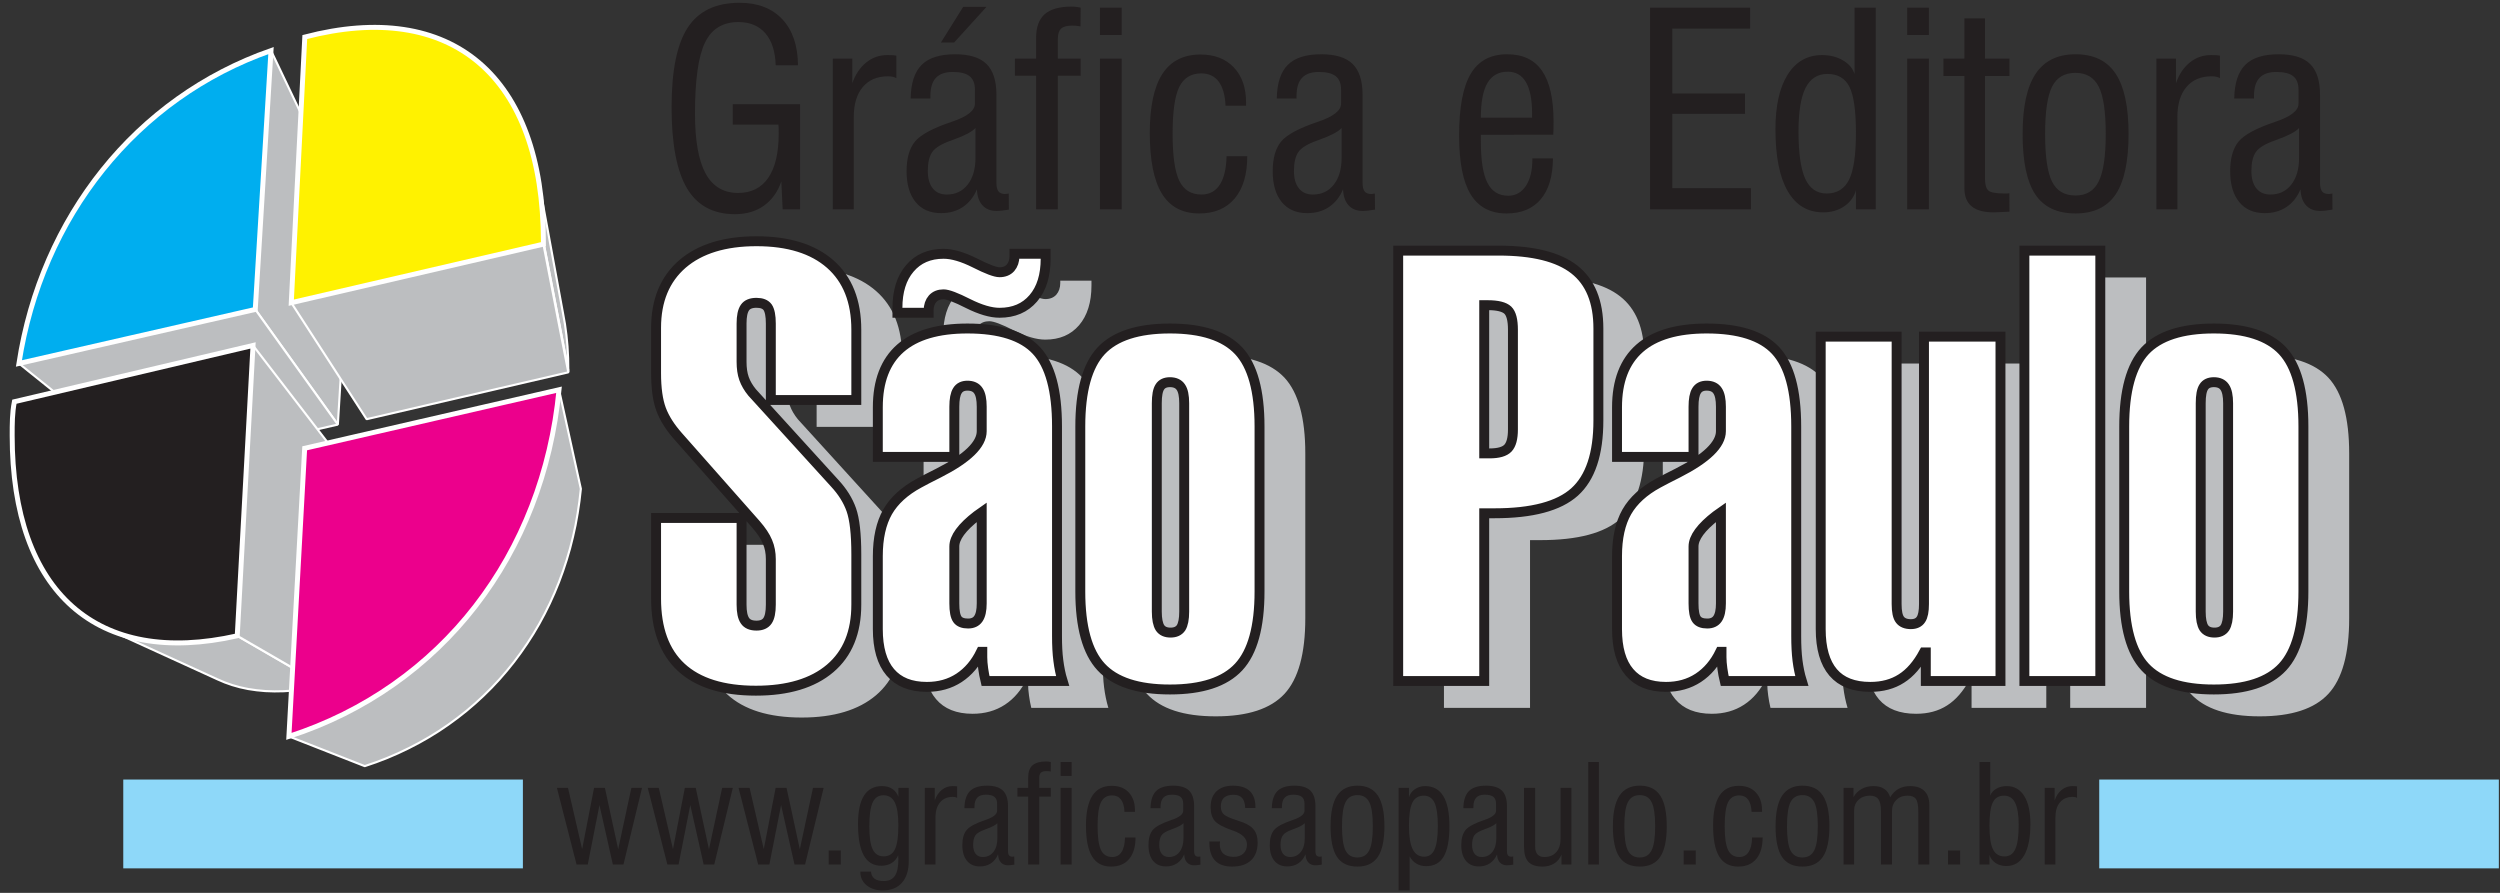 <?xml version="1.0" encoding="UTF-8"?>
<svg xmlns="http://www.w3.org/2000/svg" xmlns:xlink="http://www.w3.org/1999/xlink" width="252pt" height="90pt" viewBox="0 0 252 90" version="1.1">
<rect x="0" y="0" width="252" height="90" fill="#333333" stroke="none"/>
<g id="surface1">
<path style=" stroke:none;fill-rule:evenodd;fill:rgb(13.699%,12.199%,12.5%);fill-opacity:1;" d="M 78.891 21.102 L 78.758 18.285 C 78.391 19.355 77.801 20.168 76.996 20.738 C 76.191 21.305 75.223 21.59 74.086 21.59 C 71.891 21.59 70.281 20.719 69.246 18.977 C 68.215 17.23 67.695 14.512 67.695 10.805 C 67.695 7.113 68.238 4.441 69.328 2.777 C 70.414 1.113 72.152 0.281 74.547 0.281 C 76.391 0.281 77.82 0.836 78.859 1.941 C 79.891 3.043 80.418 4.59 80.438 6.578 L 78.191 6.578 C 78.148 5.191 77.801 4.117 77.152 3.359 C 76.496 2.602 75.59 2.223 74.43 2.223 C 72.852 2.223 71.727 2.914 71.062 4.297 C 70.391 5.676 70.055 8.059 70.055 11.449 C 70.055 14.172 70.414 16.184 71.125 17.488 C 71.836 18.797 72.934 19.449 74.402 19.449 C 75.73 19.449 76.746 18.941 77.445 17.918 C 78.141 16.898 78.492 15.414 78.492 13.469 C 78.492 13.23 78.492 13.051 78.488 12.922 C 78.484 12.793 78.477 12.672 78.465 12.559 L 73.859 12.559 L 73.859 10.5 L 80.648 10.5 L 80.648 21.102 Z M 83.945 21.102 L 83.945 5.906 L 85.914 5.906 L 85.914 8.391 C 86.223 7.504 86.688 6.805 87.309 6.305 C 87.926 5.801 88.637 5.551 89.441 5.551 C 89.68 5.551 89.859 5.555 89.984 5.562 C 90.117 5.574 90.238 5.586 90.352 5.605 L 90.352 7.875 C 90.238 7.812 90.113 7.77 89.977 7.734 C 89.836 7.707 89.688 7.691 89.516 7.691 C 88.426 7.691 87.578 8.051 86.969 8.773 C 86.363 9.492 86.059 10.504 86.059 11.797 L 86.059 21.102 Z M 98.328 12.906 C 97.992 13.273 97.254 13.668 96.109 14.078 C 96.012 14.113 95.945 14.141 95.898 14.156 C 94.91 14.5 94.273 14.891 93.973 15.32 C 93.672 15.754 93.523 16.391 93.523 17.234 C 93.523 17.992 93.691 18.574 94.023 18.988 C 94.355 19.406 94.832 19.609 95.438 19.609 C 96.316 19.609 97.02 19.277 97.543 18.605 C 98.066 17.938 98.328 17.043 98.328 15.914 Z M 101.695 21.129 C 101.418 21.176 101.184 21.207 100.988 21.23 C 100.789 21.254 100.609 21.262 100.441 21.262 C 99.844 21.262 99.367 21.07 99.027 20.691 C 98.684 20.316 98.5 19.777 98.473 19.086 C 98.148 19.859 97.676 20.449 97.062 20.863 C 96.445 21.277 95.715 21.484 94.867 21.484 C 93.766 21.484 92.91 21.117 92.301 20.379 C 91.691 19.637 91.383 18.598 91.383 17.258 C 91.383 15.949 91.668 14.953 92.234 14.262 C 92.801 13.578 94.027 12.918 95.91 12.285 L 95.953 12.27 C 97.5 11.754 98.273 11.145 98.273 10.445 L 98.273 9.047 C 98.273 8.422 98.098 7.973 97.742 7.684 C 97.383 7.398 96.812 7.254 96.031 7.254 C 95.273 7.254 94.711 7.453 94.34 7.848 C 93.969 8.242 93.785 8.848 93.785 9.664 L 93.785 9.93 L 91.793 9.93 C 91.82 8.379 92.191 7.25 92.902 6.539 C 93.613 5.824 94.742 5.469 96.281 5.469 C 97.723 5.469 98.777 5.797 99.445 6.453 C 100.109 7.109 100.441 8.148 100.441 9.562 L 100.441 18.449 C 100.441 18.844 100.512 19.129 100.652 19.301 C 100.793 19.473 101.023 19.559 101.34 19.559 C 101.402 19.559 101.496 19.543 101.629 19.516 C 101.645 19.516 101.664 19.512 101.68 19.504 Z M 94.844 4.285 L 97.09 0.691 L 99.441 0.691 L 96.176 4.285 Z M 104.438 21.102 L 104.438 7.637 L 102.305 7.637 L 102.305 5.906 L 104.438 5.906 L 104.438 3.848 C 104.438 2.746 104.727 1.941 105.305 1.43 C 105.883 0.922 106.785 0.664 108.031 0.664 C 108.152 0.664 108.277 0.668 108.414 0.684 C 108.547 0.695 108.715 0.727 108.93 0.77 L 108.914 2.66 C 108.766 2.633 108.621 2.613 108.484 2.598 C 108.352 2.586 108.207 2.582 108.059 2.582 C 107.535 2.582 107.172 2.684 106.953 2.891 C 106.738 3.098 106.629 3.445 106.629 3.941 L 106.629 5.906 L 108.93 5.906 L 108.93 7.637 L 106.629 7.637 L 106.629 21.102 Z M 110.875 3.531 L 110.875 0.77 L 113.066 0.77 L 113.066 3.531 Z M 110.875 21.102 L 110.875 5.906 L 113.066 5.906 L 113.066 21.102 Z M 123.637 15.746 L 125.723 15.746 C 125.723 17.582 125.301 19.004 124.457 20.008 C 123.609 21.012 122.422 21.516 120.879 21.516 C 119.191 21.516 117.938 20.852 117.121 19.523 C 116.305 18.191 115.898 16.145 115.898 13.391 C 115.898 10.742 116.324 8.766 117.164 7.457 C 118.012 6.148 119.293 5.496 121.012 5.496 C 122.43 5.496 123.547 5.93 124.371 6.797 C 125.195 7.664 125.605 8.844 125.605 10.344 L 125.605 10.66 L 123.535 10.66 C 123.488 9.598 123.258 8.785 122.848 8.23 C 122.434 7.676 121.848 7.398 121.09 7.398 C 120.051 7.398 119.312 7.859 118.863 8.777 C 118.418 9.695 118.199 11.262 118.199 13.473 C 118.199 15.707 118.422 17.289 118.871 18.219 C 119.32 19.148 120.066 19.609 121.113 19.609 C 121.906 19.609 122.52 19.281 122.953 18.621 C 123.383 17.961 123.609 17.004 123.637 15.746 Z M 135.234 12.906 C 134.898 13.273 134.16 13.668 133.016 14.078 C 132.918 14.113 132.852 14.141 132.805 14.156 C 131.816 14.5 131.176 14.891 130.879 15.32 C 130.578 15.754 130.43 16.391 130.43 17.234 C 130.43 17.992 130.598 18.574 130.93 18.988 C 131.262 19.406 131.734 19.609 132.344 19.609 C 133.223 19.609 133.926 19.277 134.449 18.605 C 134.973 17.938 135.234 17.043 135.234 15.914 Z M 138.602 21.129 C 138.324 21.176 138.09 21.207 137.895 21.23 C 137.695 21.254 137.516 21.262 137.348 21.262 C 136.746 21.262 136.273 21.07 135.934 20.691 C 135.59 20.316 135.406 19.777 135.379 19.086 C 135.055 19.859 134.578 20.449 133.969 20.863 C 133.352 21.277 132.621 21.484 131.773 21.484 C 130.672 21.484 129.816 21.117 129.207 20.379 C 128.594 19.637 128.289 18.598 128.289 17.258 C 128.289 15.949 128.574 14.953 129.141 14.262 C 129.711 13.578 130.934 12.918 132.816 12.285 L 132.859 12.27 C 134.406 11.754 135.18 11.145 135.18 10.445 L 135.18 9.047 C 135.18 8.422 135.004 7.973 134.648 7.684 C 134.285 7.398 133.719 7.254 132.938 7.254 C 132.18 7.254 131.613 7.453 131.246 7.848 C 130.875 8.242 130.691 8.848 130.691 9.664 L 130.691 9.93 L 128.699 9.93 C 128.727 8.379 129.094 7.25 129.809 6.539 C 130.52 5.824 131.645 5.469 133.188 5.469 C 134.629 5.469 135.684 5.797 136.352 6.453 C 137.016 7.109 137.348 8.148 137.348 9.562 L 137.348 18.449 C 137.348 18.844 137.422 19.129 137.559 19.301 C 137.699 19.473 137.93 19.559 138.246 19.559 C 138.309 19.559 138.402 19.543 138.531 19.516 C 138.551 19.516 138.566 19.512 138.586 19.504 Z M 149.27 11.859 L 154.434 11.859 L 154.434 11.449 C 154.434 10.051 154.23 8.996 153.82 8.289 C 153.41 7.582 152.797 7.227 151.977 7.227 C 151.062 7.227 150.383 7.605 149.934 8.367 C 149.488 9.129 149.27 10.293 149.27 11.859 Z M 154.461 15.965 L 156.539 15.965 C 156.523 17.766 156.113 19.133 155.309 20.086 C 154.504 21.035 153.355 21.516 151.867 21.516 C 150.23 21.516 149.023 20.875 148.246 19.598 C 147.465 18.324 147.078 16.344 147.078 13.672 C 147.078 10.836 147.465 8.758 148.246 7.445 C 149.023 6.129 150.25 5.469 151.922 5.469 C 153.5 5.469 154.672 6.027 155.441 7.145 C 156.215 8.266 156.598 9.969 156.598 12.258 C 156.598 12.617 156.598 12.891 156.59 13.078 C 156.586 13.262 156.578 13.43 156.57 13.578 L 149.27 13.59 L 149.27 14.262 C 149.27 16.164 149.488 17.551 149.93 18.422 C 150.367 19.293 151.07 19.73 152.031 19.73 C 152.777 19.73 153.367 19.398 153.805 18.746 C 154.242 18.09 154.461 17.195 154.461 16.07 Z M 166.324 21.102 L 166.324 0.77 L 176.414 0.77 L 176.414 2.883 L 168.57 2.883 L 168.57 9.418 L 175.898 9.418 L 175.898 11.477 L 168.57 11.477 L 168.57 18.965 L 176.492 18.965 L 176.492 21.102 Z M 187.078 13.391 C 187.078 11.176 186.863 9.629 186.426 8.758 C 185.992 7.891 185.25 7.453 184.203 7.453 C 183.211 7.453 182.473 7.922 182 8.863 C 181.527 9.805 181.289 11.262 181.289 13.234 C 181.289 15.434 181.516 17.031 181.969 18.02 C 182.422 19.008 183.141 19.504 184.125 19.504 C 185.176 19.504 185.926 19.039 186.391 18.105 C 186.852 17.172 187.078 15.602 187.078 13.391 Z M 189.078 21.102 L 187.078 21.102 L 187.078 19.188 C 186.887 19.855 186.488 20.391 185.895 20.797 C 185.297 21.203 184.594 21.406 183.781 21.406 C 182.215 21.406 181.02 20.688 180.199 19.262 C 179.371 17.832 178.965 15.75 178.965 13.023 C 178.965 10.656 179.379 8.816 180.203 7.512 C 181.031 6.203 182.188 5.551 183.664 5.551 C 184.461 5.551 185.168 5.73 185.781 6.09 C 186.391 6.453 186.777 6.914 186.938 7.48 L 186.938 0.77 L 189.078 0.77 Z M 192.246 3.531 L 192.246 0.77 L 194.434 0.77 L 194.434 3.531 Z M 192.246 21.102 L 192.246 5.906 L 194.434 5.906 L 194.434 21.102 Z M 200.086 17.957 C 200.086 18.594 200.199 19.008 200.43 19.207 C 200.66 19.406 201.203 19.504 202.07 19.504 C 202.184 19.504 202.277 19.504 202.355 19.5 C 202.426 19.496 202.488 19.484 202.543 19.477 L 202.555 21.336 C 202.426 21.348 202.25 21.355 202.027 21.363 C 201.492 21.391 201.141 21.406 200.984 21.406 C 199.984 21.406 199.234 21.207 198.746 20.805 C 198.258 20.406 198.012 19.797 198.012 18.988 L 198.012 7.664 L 195.898 7.664 L 195.898 5.906 L 198.012 5.906 L 198.012 1.855 L 200.086 1.855 L 200.086 5.906 L 202.555 5.906 L 202.555 7.664 L 200.086 7.664 Z M 203.879 13.508 C 203.879 10.781 204.312 8.758 205.188 7.445 C 206.066 6.129 207.406 5.469 209.215 5.469 C 211.043 5.469 212.391 6.121 213.254 7.426 C 214.125 8.727 214.559 10.758 214.559 13.508 C 214.559 16.27 214.125 18.289 213.266 19.582 C 212.402 20.867 211.051 21.516 209.215 21.516 C 207.359 21.516 206.012 20.875 205.156 19.594 C 204.305 18.309 203.879 16.285 203.879 13.508 Z M 206.148 13.516 C 206.148 15.785 206.383 17.387 206.848 18.312 C 207.316 19.242 208.098 19.707 209.207 19.707 C 210.305 19.707 211.082 19.234 211.551 18.285 C 212.023 17.34 212.258 15.75 212.258 13.516 C 212.258 11.258 212.023 9.664 211.551 8.738 C 211.082 7.809 210.305 7.344 209.207 7.344 C 208.109 7.344 207.324 7.805 206.855 8.723 C 206.383 9.645 206.148 11.242 206.148 13.516 Z M 217.367 21.102 L 217.367 5.906 L 219.336 5.906 L 219.336 8.391 C 219.641 7.504 220.105 6.805 220.727 6.305 C 221.344 5.801 222.059 5.551 222.859 5.551 C 223.098 5.551 223.277 5.555 223.406 5.562 C 223.535 5.574 223.656 5.586 223.77 5.605 L 223.77 7.875 C 223.656 7.812 223.531 7.77 223.395 7.734 C 223.258 7.707 223.105 7.691 222.938 7.691 C 221.848 7.691 220.996 8.051 220.391 8.773 C 219.781 9.492 219.48 10.504 219.48 11.797 L 219.48 21.102 Z M 231.746 12.906 C 231.414 13.273 230.676 13.668 229.527 14.078 C 229.43 14.113 229.363 14.141 229.316 14.156 C 228.328 14.5 227.691 14.891 227.395 15.32 C 227.09 15.754 226.941 16.391 226.941 17.234 C 226.941 17.992 227.109 18.574 227.441 18.988 C 227.777 19.406 228.25 19.609 228.859 19.609 C 229.738 19.609 230.438 19.277 230.965 18.605 C 231.484 17.938 231.746 17.043 231.746 15.914 Z M 235.113 21.129 C 234.84 21.176 234.605 21.207 234.406 21.23 C 234.207 21.254 234.027 21.262 233.859 21.262 C 233.262 21.262 232.789 21.07 232.445 20.691 C 232.102 20.316 231.918 19.777 231.891 19.086 C 231.566 19.859 231.094 20.449 230.48 20.863 C 229.863 21.277 229.133 21.484 228.285 21.484 C 227.188 21.484 226.328 21.117 225.723 20.379 C 225.109 19.637 224.801 18.598 224.801 17.258 C 224.801 15.949 225.086 14.953 225.652 14.262 C 226.223 13.578 227.445 12.918 229.332 12.285 L 229.371 12.27 C 230.918 11.754 231.691 11.145 231.691 10.445 L 231.691 9.047 C 231.691 8.422 231.516 7.973 231.16 7.684 C 230.801 7.398 230.23 7.254 229.449 7.254 C 228.691 7.254 228.129 7.453 227.758 7.848 C 227.387 8.242 227.203 8.848 227.203 9.664 L 227.203 9.93 L 225.211 9.93 C 225.238 8.379 225.609 7.25 226.32 6.539 C 227.031 5.824 228.16 5.469 229.699 5.469 C 231.145 5.469 232.195 5.797 232.863 6.453 C 233.527 7.109 233.859 8.148 233.859 9.562 L 233.859 18.449 C 233.859 18.844 233.934 19.129 234.07 19.301 C 234.211 19.473 234.441 19.559 234.758 19.559 C 234.82 19.559 234.914 19.543 235.047 19.516 C 235.062 19.516 235.082 19.512 235.102 19.504 L 235.113 21.129 "/>
<path style=" stroke:none;fill-rule:evenodd;fill:rgb(73.7%,74.5%,75.299%);fill-opacity:1;" d="M 70.75 35.762 C 70.75 33 71.633 30.852 73.41 29.316 C 75.188 27.789 77.676 27.027 80.871 27.027 C 84.082 27.027 86.562 27.801 88.309 29.336 C 90.059 30.871 90.93 33.082 90.93 35.941 L 90.93 43.031 L 82.316 43.031 L 82.316 35.32 C 82.316 34.535 82.207 33.996 81.992 33.684 C 81.773 33.383 81.402 33.23 80.871 33.23 C 80.316 33.23 79.926 33.391 79.707 33.715 C 79.473 34.043 79.363 34.578 79.363 35.32 L 79.363 39.176 C 79.363 39.828 79.445 40.391 79.613 40.871 C 79.785 41.344 80.059 41.816 80.43 42.27 L 88.75 51.414 C 89.535 52.258 90.098 53.152 90.43 54.094 C 90.762 55.039 90.93 56.535 90.93 58.594 L 90.93 63.656 C 90.93 66.434 90.059 68.586 88.301 70.082 C 86.543 71.574 84.043 72.328 80.809 72.328 C 77.496 72.328 74.984 71.547 73.289 69.98 C 71.594 68.414 70.75 66.094 70.75 63.043 L 70.75 54.918 L 79.363 54.918 L 79.363 63.656 C 79.363 64.398 79.473 64.938 79.707 65.27 C 79.926 65.602 80.316 65.773 80.871 65.773 C 81.383 65.773 81.754 65.613 81.973 65.289 C 82.207 64.961 82.316 64.418 82.316 63.656 L 82.316 59.066 C 82.316 58.445 82.207 57.852 81.973 57.32 C 81.754 56.777 81.363 56.195 80.809 55.562 L 72.988 46.707 C 72.184 45.801 71.602 44.898 71.262 43.984 C 70.918 43.07 70.75 41.855 70.75 40.32 Z M 103.57 63.535 L 103.57 54.328 C 103.449 54.406 103.301 54.52 103.102 54.68 C 101.574 55.852 100.812 56.898 100.812 57.789 L 100.812 63.535 C 100.812 64.316 100.91 64.848 101.121 65.141 C 101.32 65.422 101.684 65.562 102.195 65.562 C 102.656 65.562 103.008 65.402 103.23 65.078 C 103.461 64.75 103.57 64.238 103.57 63.535 Z M 93.098 43.766 C 93.098 41.133 93.863 39.156 95.379 37.82 C 96.895 36.484 99.152 35.82 102.137 35.82 C 105.391 35.82 107.707 36.566 109.082 38.039 C 110.469 39.527 111.16 42.078 111.16 45.703 L 111.16 66.828 C 111.16 67.75 111.203 68.562 111.293 69.285 C 111.383 70 111.523 70.691 111.723 71.355 L 103.953 71.355 C 103.852 70.945 103.781 70.531 103.723 70.109 C 103.66 69.688 103.633 69.297 103.633 68.945 L 103.633 68.414 L 103.512 68.414 C 102.961 69.547 102.227 70.422 101.293 71.035 C 100.359 71.645 99.273 71.949 98.039 71.949 C 96.414 71.949 95.188 71.457 94.355 70.473 C 93.52 69.496 93.098 68.043 93.098 66.125 L 93.098 58.766 C 93.098 56.945 93.43 55.461 94.082 54.305 C 94.746 53.16 95.801 52.199 97.246 51.414 C 97.719 51.152 98.391 50.812 99.242 50.379 C 102.125 48.914 103.57 47.508 103.57 46.172 L 103.57 43.703 C 103.57 42.961 103.461 42.418 103.23 42.086 C 103.008 41.758 102.637 41.586 102.137 41.586 C 101.664 41.586 101.32 41.758 101.121 42.086 C 100.91 42.418 100.812 42.961 100.812 43.703 L 100.812 48.766 L 93.098 48.766 Z M 110.02 28.293 L 110.02 28.762 C 110.02 30.469 109.605 31.805 108.773 32.781 C 107.938 33.754 106.805 34.234 105.367 34.234 C 104.484 34.234 103.43 33.926 102.207 33.312 C 100.98 32.688 100.156 32.379 99.727 32.379 C 99.254 32.379 98.883 32.527 98.621 32.82 C 98.359 33.121 98.219 33.512 98.219 34.004 L 98.219 34.234 L 95.078 34.234 L 95.078 33.762 C 95.078 32.078 95.488 30.742 96.324 29.77 C 97.156 28.781 98.289 28.293 99.727 28.293 C 100.609 28.293 101.664 28.602 102.891 29.215 C 104.113 29.836 104.938 30.148 105.367 30.148 C 105.84 30.148 106.211 29.996 106.473 29.707 C 106.734 29.406 106.875 29.016 106.875 28.523 L 106.875 28.293 Z M 121.223 43.352 L 121.223 64.355 C 121.223 65.121 121.332 65.66 121.543 65.992 C 121.766 66.316 122.117 66.477 122.609 66.477 C 123.09 66.477 123.441 66.316 123.664 65.992 C 123.871 65.66 123.984 65.121 123.984 64.355 L 123.984 43.352 C 123.984 42.609 123.871 42.066 123.641 41.734 C 123.422 41.406 123.051 41.234 122.547 41.234 C 122.074 41.234 121.734 41.395 121.535 41.707 C 121.324 42.016 121.223 42.57 121.223 43.352 Z M 113.512 45.703 C 113.512 42.117 114.215 39.578 115.609 38.07 C 117.016 36.574 119.324 35.82 122.547 35.82 C 125.762 35.82 128.07 36.574 129.477 38.07 C 130.871 39.578 131.574 42.117 131.574 45.703 L 131.574 62.328 C 131.574 65.895 130.871 68.434 129.477 69.941 C 128.07 71.457 125.762 72.207 122.547 72.207 C 119.324 72.207 117.016 71.457 115.609 69.941 C 114.215 68.434 113.512 65.895 113.512 62.328 Z M 157.117 46.004 L 157.117 35.941 C 157.117 34.957 156.945 34.305 156.605 33.973 C 156.254 33.645 155.582 33.473 154.578 33.473 L 154.227 33.473 L 154.227 48.414 L 154.758 48.414 C 155.66 48.414 156.285 48.23 156.617 47.879 C 156.945 47.527 157.117 46.906 157.117 46.004 Z M 145.551 71.355 L 145.551 27.969 L 155.672 27.969 C 159.145 27.969 161.688 28.602 163.301 29.867 C 164.918 31.133 165.73 33.121 165.73 35.82 L 165.73 45.09 C 165.73 48.465 164.93 50.863 163.332 52.297 C 161.734 53.734 159.047 54.445 155.262 54.445 L 154.227 54.445 L 154.227 71.355 Z M 178.082 63.535 L 178.082 54.328 C 177.961 54.406 177.812 54.52 177.609 54.68 C 176.086 55.852 175.32 56.898 175.32 57.789 L 175.32 63.535 C 175.32 64.316 175.422 64.848 175.633 65.141 C 175.832 65.422 176.195 65.562 176.707 65.562 C 177.168 65.562 177.52 65.402 177.742 65.078 C 177.973 64.75 178.082 64.238 178.082 63.535 Z M 167.609 43.766 C 167.609 41.133 168.371 39.156 169.891 37.82 C 171.406 36.484 173.664 35.82 176.645 35.82 C 179.898 35.82 182.219 36.566 183.594 38.039 C 184.98 39.527 185.672 42.078 185.672 45.703 L 185.672 66.828 C 185.672 67.75 185.715 68.562 185.805 69.285 C 185.895 70 186.035 70.691 186.234 71.355 L 178.465 71.355 C 178.363 70.945 178.293 70.531 178.234 70.109 C 178.172 69.688 178.145 69.297 178.145 68.945 L 178.145 68.414 L 178.02 68.414 C 177.469 69.547 176.738 70.422 175.801 71.035 C 174.867 71.645 173.785 71.949 172.551 71.949 C 170.922 71.949 169.699 71.457 168.863 70.473 C 168.031 69.496 167.609 68.043 167.609 66.125 L 167.609 58.766 C 167.609 56.945 167.941 55.461 168.594 54.305 C 169.258 53.16 170.312 52.199 171.758 51.414 C 172.227 51.152 172.902 50.812 173.754 50.379 C 176.637 48.914 178.082 47.508 178.082 46.172 L 178.082 43.703 C 178.082 42.961 177.973 42.418 177.742 42.086 C 177.52 41.758 177.148 41.586 176.645 41.586 C 176.176 41.586 175.832 41.758 175.633 42.086 C 175.422 42.418 175.32 42.961 175.32 43.703 L 175.32 48.766 L 167.609 48.766 Z M 206.266 36.645 L 206.266 71.355 L 198.734 71.355 L 198.734 68.473 L 198.555 68.473 C 197.91 69.668 197.148 70.551 196.273 71.105 C 195.402 71.668 194.359 71.949 193.145 71.949 C 191.477 71.949 190.23 71.465 189.398 70.492 C 188.562 69.516 188.145 68.062 188.145 66.125 L 188.145 36.645 L 195.793 36.645 L 195.793 63.594 C 195.793 64.355 195.902 64.891 196.137 65.18 C 196.355 65.473 196.727 65.621 197.23 65.621 C 197.699 65.621 198.043 65.461 198.242 65.148 C 198.453 64.84 198.555 64.316 198.555 63.594 L 198.555 36.645 Z M 208.676 71.355 L 208.676 27.969 L 216.324 27.969 L 216.324 71.355 Z M 226.445 43.352 L 226.445 64.355 C 226.445 65.121 226.559 65.66 226.77 65.992 C 226.988 66.316 227.34 66.477 227.832 66.477 C 228.312 66.477 228.664 66.316 228.887 65.992 C 229.098 65.66 229.211 65.121 229.211 64.355 L 229.211 43.352 C 229.211 42.609 229.098 42.066 228.867 41.734 C 228.645 41.406 228.273 41.234 227.773 41.234 C 227.301 41.234 226.961 41.395 226.758 41.707 C 226.547 42.016 226.445 42.57 226.445 43.352 Z M 218.734 45.703 C 218.734 42.117 219.438 39.578 220.836 38.07 C 222.238 36.574 224.551 35.82 227.773 35.82 C 230.984 35.82 233.297 36.574 234.699 38.07 C 236.098 39.578 236.797 42.117 236.797 45.703 L 236.797 62.328 C 236.797 65.895 236.098 68.434 234.699 69.941 C 233.297 71.457 230.984 72.207 227.773 72.207 C 224.551 72.207 222.238 71.457 220.836 69.941 C 219.438 68.434 218.734 65.895 218.734 62.328 L 218.734 45.703 "/>
<path style=" stroke:none;fill-rule:evenodd;fill:rgb(100%,100%,100%);fill-opacity:1;" d="M 66.133 33.051 C 66.133 30.293 67.02 28.145 68.793 26.605 C 70.57 25.082 73.062 24.316 76.254 24.316 C 79.469 24.316 81.949 25.09 83.695 26.625 C 85.441 28.164 86.316 30.371 86.316 33.234 L 86.316 40.32 L 77.699 40.32 L 77.699 32.609 C 77.699 31.828 77.59 31.285 77.379 30.973 C 77.156 30.672 76.785 30.523 76.254 30.523 C 75.703 30.523 75.309 30.684 75.09 31.004 C 74.859 31.336 74.75 31.867 74.75 32.609 L 74.75 36.465 C 74.75 37.117 74.828 37.68 75 38.164 C 75.168 38.637 75.441 39.105 75.812 39.559 L 84.137 48.707 C 84.918 49.551 85.48 50.441 85.812 51.387 C 86.145 52.332 86.316 53.828 86.316 55.887 L 86.316 60.945 C 86.316 63.727 85.441 65.875 83.684 67.371 C 81.926 68.867 79.426 69.621 76.195 69.621 C 72.883 69.621 70.371 68.836 68.672 67.27 C 66.977 65.703 66.133 63.383 66.133 60.332 L 66.133 52.211 L 74.75 52.211 L 74.75 60.945 C 74.75 61.688 74.859 62.23 75.09 62.562 C 75.309 62.895 75.703 63.062 76.254 63.062 C 76.766 63.062 77.137 62.902 77.359 62.582 C 77.59 62.25 77.699 61.707 77.699 60.945 L 77.699 56.355 C 77.699 55.734 77.59 55.141 77.359 54.609 C 77.137 54.066 76.746 53.484 76.195 52.852 L 68.371 43.996 C 67.57 43.094 66.988 42.191 66.645 41.277 C 66.305 40.363 66.133 39.148 66.133 37.609 Z M 98.957 60.824 L 98.957 51.617 C 98.836 51.699 98.684 51.809 98.484 51.969 C 96.957 53.145 96.195 54.188 96.195 55.082 L 96.195 60.824 C 96.195 61.609 96.297 62.141 96.508 62.43 C 96.707 62.711 97.07 62.852 97.582 62.852 C 98.043 62.852 98.395 62.691 98.613 62.371 C 98.844 62.039 98.957 61.527 98.957 60.824 Z M 88.484 41.055 C 88.484 38.426 89.246 36.445 90.762 35.109 C 92.281 33.777 94.539 33.113 97.52 33.113 C 100.773 33.113 103.094 33.855 104.469 35.332 C 105.855 36.816 106.547 39.367 106.547 42.992 L 106.547 64.117 C 106.547 65.043 106.586 65.855 106.68 66.578 C 106.77 67.289 106.906 67.984 107.109 68.645 L 99.34 68.645 C 99.238 68.234 99.168 67.824 99.105 67.402 C 99.047 66.98 99.016 66.59 99.016 66.234 L 99.016 65.703 L 98.895 65.703 C 98.344 66.84 97.609 67.711 96.676 68.324 C 95.742 68.938 94.66 69.238 93.426 69.238 C 91.797 69.238 90.574 68.746 89.738 67.762 C 88.906 66.789 88.484 65.332 88.484 63.414 L 88.484 56.055 C 88.484 54.238 88.816 52.754 89.469 51.598 C 90.129 50.453 91.184 49.488 92.633 48.707 C 93.102 48.445 93.773 48.102 94.629 47.672 C 97.512 46.207 98.957 44.801 98.957 43.465 L 98.957 40.996 C 98.957 40.25 98.844 39.711 98.613 39.379 C 98.395 39.047 98.023 38.875 97.52 38.875 C 97.047 38.875 96.707 39.047 96.508 39.379 C 96.297 39.711 96.195 40.25 96.195 40.996 L 96.195 46.055 L 88.484 46.055 Z M 105.402 25.582 L 105.402 26.055 C 105.402 27.762 104.992 29.098 104.156 30.07 C 103.324 31.043 102.188 31.527 100.754 31.527 C 99.871 31.527 98.816 31.215 97.59 30.602 C 96.367 29.98 95.543 29.668 95.109 29.668 C 94.641 29.668 94.27 29.82 94.008 30.109 C 93.746 30.41 93.605 30.805 93.605 31.297 L 93.605 31.527 L 90.461 31.527 L 90.461 31.055 C 90.461 29.367 90.875 28.031 91.707 27.059 C 92.539 26.074 93.676 25.582 95.109 25.582 C 95.992 25.582 97.047 25.895 98.273 26.508 C 99.5 27.129 100.32 27.441 100.754 27.441 C 101.227 27.441 101.598 27.289 101.859 26.996 C 102.117 26.695 102.258 26.305 102.258 25.812 L 102.258 25.582 Z M 116.605 40.645 L 116.605 61.648 C 116.605 62.41 116.719 62.953 116.93 63.285 C 117.148 63.605 117.5 63.766 117.992 63.766 C 118.477 63.766 118.824 63.605 119.047 63.285 C 119.258 62.953 119.367 62.41 119.367 61.648 L 119.367 40.645 C 119.367 39.902 119.258 39.359 119.027 39.027 C 118.809 38.695 118.434 38.523 117.934 38.523 C 117.461 38.523 117.117 38.684 116.918 38.996 C 116.707 39.309 116.605 39.859 116.605 40.645 Z M 108.895 42.992 C 108.895 39.406 109.598 36.867 110.996 35.363 C 112.398 33.867 114.711 33.113 117.934 33.113 C 121.145 33.113 123.453 33.867 124.859 35.363 C 126.258 36.867 126.961 39.406 126.961 42.992 L 126.961 59.621 C 126.961 63.184 126.258 65.723 124.859 67.23 C 123.453 68.746 121.145 69.5 117.934 69.5 C 114.711 69.5 112.398 68.746 110.996 67.23 C 109.598 65.723 108.895 63.184 108.895 59.621 Z M 152.504 43.293 L 152.504 33.234 C 152.504 32.25 152.332 31.598 151.988 31.266 C 151.637 30.934 150.965 30.762 149.961 30.762 L 149.609 30.762 L 149.609 45.703 L 150.141 45.703 C 151.047 45.703 151.668 45.523 152 45.172 C 152.332 44.82 152.504 44.199 152.504 43.293 Z M 140.938 68.645 L 140.938 25.262 L 151.055 25.262 C 154.531 25.262 157.07 25.895 158.688 27.16 C 160.305 28.422 161.117 30.41 161.117 33.113 L 161.117 42.379 C 161.117 45.754 160.312 48.152 158.719 49.59 C 157.121 51.023 154.43 51.738 150.645 51.738 L 149.609 51.738 L 149.609 68.645 Z M 173.469 60.824 L 173.469 51.617 C 173.348 51.699 173.195 51.809 172.996 51.969 C 171.469 53.145 170.707 54.188 170.707 55.082 L 170.707 60.824 C 170.707 61.609 170.805 62.141 171.016 62.43 C 171.219 62.711 171.578 62.852 172.09 62.852 C 172.555 62.852 172.906 62.691 173.125 62.371 C 173.355 62.039 173.469 61.527 173.469 60.824 Z M 162.996 41.055 C 162.996 38.426 163.758 36.445 165.273 35.109 C 166.789 33.777 169.047 33.113 172.031 33.113 C 175.285 33.113 177.602 33.855 178.98 35.332 C 180.363 36.816 181.059 39.367 181.059 42.992 L 181.059 64.117 C 181.059 65.043 181.098 65.855 181.188 66.578 C 181.277 67.289 181.418 67.984 181.621 68.645 L 173.848 68.645 C 173.746 68.234 173.68 67.824 173.617 67.402 C 173.559 66.98 173.527 66.59 173.527 66.234 L 173.527 65.703 L 173.406 65.703 C 172.855 66.84 172.121 67.711 171.188 68.324 C 170.254 68.938 169.168 69.238 167.934 69.238 C 166.309 69.238 165.082 68.746 164.25 67.762 C 163.414 66.789 162.996 65.332 162.996 63.414 L 162.996 56.055 C 162.996 54.238 163.324 52.754 163.98 51.598 C 164.641 50.453 165.695 49.488 167.141 48.707 C 167.613 48.445 168.285 48.102 169.141 47.672 C 172.02 46.207 173.469 44.801 173.469 43.465 L 173.469 40.996 C 173.469 40.25 173.355 39.711 173.125 39.379 C 172.906 39.047 172.531 38.875 172.031 38.875 C 171.559 38.875 171.219 39.047 171.016 39.379 C 170.805 39.711 170.707 40.25 170.707 40.996 L 170.707 46.055 L 162.996 46.055 Z M 201.648 33.934 L 201.648 68.645 L 194.121 68.645 L 194.121 65.766 L 193.938 65.766 C 193.297 66.961 192.535 67.844 191.66 68.395 C 190.785 68.957 189.742 69.238 188.527 69.238 C 186.859 69.238 185.617 68.758 184.781 67.781 C 183.949 66.809 183.527 65.352 183.527 63.414 L 183.527 33.934 L 191.18 33.934 L 191.18 60.887 C 191.18 61.648 191.289 62.18 191.52 62.473 C 191.742 62.762 192.113 62.914 192.613 62.914 C 193.086 62.914 193.426 62.754 193.629 62.441 C 193.84 62.129 193.938 61.609 193.938 60.887 L 193.938 33.934 Z M 204.059 68.645 L 204.059 25.262 L 211.711 25.262 L 211.711 68.645 Z M 221.832 40.645 L 221.832 61.648 C 221.832 62.41 221.941 62.953 222.152 63.285 C 222.375 63.605 222.727 63.766 223.219 63.766 C 223.699 63.766 224.051 63.605 224.27 63.285 C 224.48 62.953 224.594 62.41 224.594 61.648 L 224.594 40.645 C 224.594 39.902 224.48 39.359 224.25 39.027 C 224.031 38.695 223.66 38.523 223.156 38.523 C 222.684 38.523 222.344 38.684 222.145 38.996 C 221.934 39.309 221.832 39.859 221.832 40.645 Z M 214.121 42.992 C 214.121 39.406 214.824 36.867 216.219 35.363 C 217.625 33.867 219.934 33.113 223.156 33.113 C 226.371 33.113 228.68 33.867 230.086 35.363 C 231.48 36.867 232.184 39.406 232.184 42.992 L 232.184 59.621 C 232.184 63.184 231.48 65.723 230.086 67.23 C 228.68 68.746 226.371 69.5 223.156 69.5 C 219.934 69.5 217.625 68.746 216.219 67.23 C 214.824 65.723 214.121 63.184 214.121 59.621 L 214.121 42.992 "/>
<path style="fill:none;stroke-width:10.001;stroke-linecap:butt;stroke-linejoin:miter;stroke:rgb(13.699%,12.199%,12.5%);stroke-opacity:1;stroke-miterlimit:2.613;" d="M 661.328 569.492 C 661.328 597.07 670.195 618.555 687.93 633.945 C 705.703 649.18 730.625 656.836 762.539 656.836 C 794.688 656.836 819.492 649.102 836.953 633.75 C 854.414 618.359 863.164 596.289 863.164 567.656 L 863.164 496.797 L 776.992 496.797 L 776.992 573.906 C 776.992 581.719 775.898 587.148 773.789 590.273 C 771.562 593.281 767.852 594.766 762.539 594.766 C 757.031 594.766 753.086 593.164 750.898 589.961 C 748.594 586.641 747.5 581.328 747.5 573.906 L 747.5 535.352 C 747.5 528.828 748.281 523.203 750 518.359 C 751.68 513.633 754.414 508.945 758.125 504.414 L 841.367 412.93 C 849.18 404.492 854.805 395.586 858.125 386.133 C 861.445 376.68 863.164 361.719 863.164 341.133 L 863.164 290.547 C 863.164 262.734 854.414 241.25 836.836 226.289 C 819.258 211.328 794.258 203.789 761.953 203.789 C 728.828 203.789 703.711 211.641 686.719 227.305 C 669.766 242.969 661.328 266.172 661.328 296.68 L 661.328 377.891 L 747.5 377.891 L 747.5 290.547 C 747.5 283.125 748.594 277.695 750.898 274.375 C 753.086 271.055 757.031 269.375 762.539 269.375 C 767.656 269.375 771.367 270.977 773.594 274.18 C 775.898 277.5 776.992 282.93 776.992 290.547 L 776.992 336.445 C 776.992 342.656 775.898 348.594 773.594 353.906 C 771.367 359.336 767.461 365.156 761.953 371.484 L 683.711 460.039 C 675.703 469.062 669.883 478.086 666.445 487.227 C 663.047 496.367 661.328 508.516 661.328 523.906 Z M 989.57 291.758 L 989.57 383.828 C 988.359 383.008 986.836 381.914 984.844 380.312 C 969.57 368.555 961.953 358.125 961.953 349.18 L 961.953 291.758 C 961.953 283.906 962.969 278.594 965.078 275.703 C 967.07 272.891 970.703 271.484 975.82 271.484 C 980.43 271.484 983.945 273.086 986.133 276.289 C 988.438 279.609 989.57 284.727 989.57 291.758 Z M 884.844 489.453 C 884.844 515.742 892.461 535.547 907.617 548.906 C 922.812 562.227 945.391 568.867 975.195 568.867 C 1007.734 568.867 1030.938 561.445 1044.688 546.68 C 1058.555 531.836 1065.469 506.328 1065.469 470.078 L 1065.469 258.828 C 1065.469 249.57 1065.859 241.445 1066.797 234.219 C 1067.695 227.109 1069.062 220.156 1071.094 213.555 L 993.398 213.555 C 992.383 217.656 991.68 221.758 991.055 225.977 C 990.469 230.195 990.156 234.102 990.156 237.656 L 990.156 242.969 L 988.945 242.969 C 983.438 231.602 976.094 222.891 966.758 216.758 C 957.422 210.625 946.602 207.617 934.258 207.617 C 917.969 207.617 905.742 212.539 897.383 222.383 C 889.062 232.109 884.844 246.68 884.844 265.859 L 884.844 339.453 C 884.844 357.617 888.164 372.461 894.688 384.023 C 901.289 395.469 911.836 405.117 926.328 412.93 C 931.016 415.547 937.734 418.984 946.289 423.281 C 975.117 437.93 989.57 451.992 989.57 465.352 L 989.57 490.039 C 989.57 497.5 988.438 502.891 986.133 506.211 C 983.945 509.531 980.234 511.25 975.195 511.25 C 970.469 511.25 967.07 509.531 965.078 506.211 C 962.969 502.891 961.953 497.5 961.953 490.039 L 961.953 439.453 L 884.844 439.453 Z M 1054.023 644.18 L 1054.023 639.453 C 1054.023 622.383 1049.922 609.023 1041.562 599.297 C 1033.242 589.57 1021.875 584.727 1007.539 584.727 C 998.711 584.727 988.164 587.852 975.898 593.984 C 963.672 600.195 955.43 603.32 951.094 603.32 C 946.406 603.32 942.695 601.797 940.078 598.906 C 937.461 595.898 936.055 591.953 936.055 587.031 L 936.055 584.727 L 904.609 584.727 L 904.609 589.453 C 904.609 606.328 908.75 619.688 917.07 629.414 C 925.391 639.258 936.758 644.18 951.094 644.18 C 959.922 644.18 970.469 641.055 982.734 634.922 C 995 628.711 1003.203 625.586 1007.539 625.586 C 1012.266 625.586 1015.977 627.109 1018.594 630.039 C 1021.172 633.047 1022.578 636.953 1022.578 641.875 L 1022.578 644.18 Z M 1166.055 493.555 L 1166.055 283.516 C 1166.055 275.898 1167.188 270.469 1169.297 267.148 C 1171.484 263.945 1175 262.344 1179.922 262.344 C 1184.766 262.344 1188.242 263.945 1190.469 267.148 C 1192.578 270.469 1193.672 275.898 1193.672 283.516 L 1193.672 493.555 C 1193.672 500.977 1192.578 506.406 1190.273 509.727 C 1188.086 513.047 1184.336 514.766 1179.336 514.766 C 1174.609 514.766 1171.172 513.164 1169.18 510.039 C 1167.07 506.914 1166.055 501.406 1166.055 493.555 Z M 1088.945 470.078 C 1088.945 505.938 1095.977 531.328 1109.961 546.367 C 1123.984 561.328 1147.109 568.867 1179.336 568.867 C 1211.445 568.867 1234.531 561.328 1248.594 546.367 C 1262.578 531.328 1269.609 505.938 1269.609 470.078 L 1269.609 303.789 C 1269.609 268.164 1262.578 242.773 1248.594 227.695 C 1234.531 212.539 1211.445 205 1179.336 205 C 1147.109 205 1123.984 212.539 1109.961 227.695 C 1095.977 242.773 1088.945 268.164 1088.945 303.789 Z M 1525.039 467.07 L 1525.039 567.656 C 1525.039 577.5 1523.32 584.023 1519.883 587.344 C 1516.367 590.664 1509.648 592.383 1499.609 592.383 L 1496.094 592.383 L 1496.094 442.969 L 1501.406 442.969 C 1510.469 442.969 1516.68 444.766 1520 448.281 C 1523.32 451.797 1525.039 458.008 1525.039 467.07 Z M 1409.375 213.555 L 1409.375 647.383 L 1510.547 647.383 C 1545.312 647.383 1570.703 641.055 1586.875 628.398 C 1603.047 615.781 1611.172 595.898 1611.172 568.867 L 1611.172 476.211 C 1611.172 442.461 1603.125 418.477 1587.188 404.102 C 1571.211 389.766 1544.297 382.617 1506.445 382.617 L 1496.094 382.617 L 1496.094 213.555 Z M 1734.688 291.758 L 1734.688 383.828 C 1733.477 383.008 1731.953 381.914 1729.961 380.312 C 1714.688 368.555 1707.07 358.125 1707.07 349.18 L 1707.07 291.758 C 1707.07 283.906 1708.047 278.594 1710.156 275.703 C 1712.188 272.891 1715.781 271.484 1720.898 271.484 C 1725.547 271.484 1729.062 273.086 1731.25 276.289 C 1733.555 279.609 1734.688 284.727 1734.688 291.758 Z M 1629.961 489.453 C 1629.961 515.742 1637.578 535.547 1652.734 548.906 C 1667.891 562.227 1690.469 568.867 1720.312 568.867 C 1752.852 568.867 1776.016 561.445 1789.805 546.68 C 1803.633 531.836 1810.586 506.328 1810.586 470.078 L 1810.586 258.828 C 1810.586 249.57 1810.977 241.445 1811.875 234.219 C 1812.773 227.109 1814.18 220.156 1816.211 213.555 L 1738.477 213.555 C 1737.461 217.656 1736.797 221.758 1736.172 225.977 C 1735.586 230.195 1735.273 234.102 1735.273 237.656 L 1735.273 242.969 L 1734.062 242.969 C 1728.555 231.602 1721.211 222.891 1711.875 216.758 C 1702.539 210.625 1691.68 207.617 1679.336 207.617 C 1663.086 207.617 1650.82 212.539 1642.5 222.383 C 1634.141 232.109 1629.961 246.68 1629.961 265.859 L 1629.961 339.453 C 1629.961 357.617 1633.242 372.461 1639.805 384.023 C 1646.406 395.469 1656.953 405.117 1671.406 412.93 C 1676.133 415.547 1682.852 418.984 1691.406 423.281 C 1720.195 437.93 1734.688 451.992 1734.688 465.352 L 1734.688 490.039 C 1734.688 497.5 1733.555 502.891 1731.25 506.211 C 1729.062 509.531 1725.312 511.25 1720.312 511.25 C 1715.586 511.25 1712.188 509.531 1710.156 506.211 C 1708.047 502.891 1707.07 497.5 1707.07 490.039 L 1707.07 439.453 L 1629.961 439.453 Z M 2016.484 560.664 L 2016.484 213.555 L 1941.211 213.555 L 1941.211 242.344 L 1939.375 242.344 C 1932.969 230.391 1925.352 221.562 1916.602 216.055 C 1907.852 210.43 1897.422 207.617 1885.273 207.617 C 1868.594 207.617 1856.172 212.422 1847.812 222.188 C 1839.492 231.914 1835.273 246.484 1835.273 265.859 L 1835.273 560.664 L 1911.797 560.664 L 1911.797 291.133 C 1911.797 283.516 1912.891 278.203 1915.195 275.273 C 1917.422 272.383 1921.133 270.859 1926.133 270.859 C 1930.859 270.859 1934.258 272.461 1936.289 275.586 C 1938.398 278.711 1939.375 283.906 1939.375 291.133 L 1939.375 560.664 Z M 2040.586 213.555 L 2040.586 647.383 L 2117.109 647.383 L 2117.109 213.555 Z M 2218.32 493.555 L 2218.32 283.516 C 2218.32 275.898 2219.414 270.469 2221.523 267.148 C 2223.75 263.945 2227.266 262.344 2232.188 262.344 C 2236.992 262.344 2240.508 263.945 2242.695 267.148 C 2244.805 270.469 2245.938 275.898 2245.938 283.516 L 2245.938 493.555 C 2245.938 500.977 2244.805 506.406 2242.5 509.727 C 2240.312 513.047 2236.602 514.766 2231.562 514.766 C 2226.836 514.766 2223.438 513.164 2221.445 510.039 C 2219.336 506.914 2218.32 501.406 2218.32 493.555 Z M 2141.211 470.078 C 2141.211 505.938 2148.242 531.328 2162.188 546.367 C 2176.25 561.328 2199.336 568.867 2231.562 568.867 C 2263.711 568.867 2286.797 561.328 2300.859 546.367 C 2314.805 531.328 2321.836 505.938 2321.836 470.078 L 2321.836 303.789 C 2321.836 268.164 2314.805 242.773 2300.859 227.695 C 2286.797 212.539 2263.711 205 2231.562 205 C 2199.336 205 2176.25 212.539 2162.188 227.695 C 2148.242 242.773 2141.211 268.164 2141.211 303.789 Z M 2141.211 470.078 " transform="matrix(0.1,0,0,-0.1,0,90)"/>
<path style=" stroke:none;fill-rule:evenodd;fill:rgb(13.699%,12.199%,12.5%);fill-opacity:1;" d="M 58.117 87.145 L 56.137 79.418 L 57.254 79.418 L 58.68 85.594 L 59.879 79.418 L 60.977 79.418 L 62.312 85.605 L 63.641 79.418 L 64.715 79.418 L 62.844 87.145 L 61.777 87.145 L 60.426 81.148 L 59.246 87.145 Z M 67.273 87.145 L 65.293 79.418 L 66.406 79.418 L 67.836 85.594 L 69.031 79.418 L 70.129 79.418 L 71.465 85.605 L 72.793 79.418 L 73.867 79.418 L 71.996 87.145 L 70.93 87.145 L 69.582 81.148 L 68.398 87.145 Z M 76.426 87.145 L 74.445 79.418 L 75.559 79.418 L 76.988 85.594 L 78.184 79.418 L 79.285 79.418 L 80.621 85.605 L 81.949 79.418 L 83.023 79.418 L 81.152 87.145 L 80.086 87.145 L 78.734 81.148 L 77.551 87.145 Z M 83.531 87.145 L 83.531 85.727 L 84.754 85.727 L 84.754 87.145 Z M 87.629 83.297 C 87.629 84.375 87.738 85.148 87.969 85.617 C 88.195 86.086 88.559 86.32 89.07 86.32 C 89.602 86.32 89.984 86.082 90.211 85.605 C 90.438 85.133 90.555 84.332 90.555 83.195 C 90.555 82.133 90.434 81.363 90.195 80.883 C 89.957 80.402 89.57 80.164 89.043 80.164 C 88.547 80.164 88.188 80.406 87.961 80.895 C 87.738 81.383 87.629 82.184 87.629 83.297 Z M 86.723 87.855 L 87.797 87.855 C 87.816 88.168 87.934 88.406 88.145 88.566 C 88.359 88.727 88.664 88.809 89.059 88.809 C 89.586 88.809 89.965 88.637 90.199 88.289 C 90.438 87.945 90.555 87.391 90.555 86.621 C 90.555 86.598 90.551 86.543 90.547 86.453 C 90.543 86.363 90.539 86.281 90.539 86.211 C 90.383 86.559 90.16 86.824 89.871 87 C 89.586 87.176 89.234 87.266 88.82 87.266 C 88.039 87.266 87.453 86.918 87.066 86.219 C 86.68 85.527 86.488 84.469 86.488 83.051 C 86.488 81.781 86.688 80.832 87.094 80.191 C 87.5 79.555 88.105 79.238 88.91 79.238 C 89.316 79.238 89.664 79.332 89.949 79.523 C 90.234 79.711 90.438 79.98 90.555 80.324 L 90.555 79.418 L 91.602 79.418 L 91.602 86.789 C 91.602 87.738 91.371 88.469 90.914 88.98 C 90.461 89.5 89.812 89.754 88.977 89.754 C 88.316 89.754 87.773 89.582 87.352 89.234 C 86.934 88.887 86.723 88.445 86.723 87.902 Z M 93.223 87.145 L 93.223 79.418 L 94.227 79.418 L 94.227 80.68 C 94.383 80.23 94.617 79.875 94.934 79.621 C 95.246 79.367 95.609 79.238 96.016 79.238 C 96.137 79.238 96.23 79.238 96.293 79.246 C 96.359 79.25 96.422 79.258 96.48 79.266 L 96.48 80.418 C 96.422 80.387 96.359 80.363 96.289 80.348 C 96.219 80.332 96.145 80.324 96.055 80.324 C 95.5 80.324 95.07 80.508 94.762 80.875 C 94.453 81.242 94.297 81.754 94.297 82.414 L 94.297 87.145 Z M 100.535 82.977 C 100.363 83.164 99.988 83.363 99.406 83.57 C 99.355 83.59 99.324 83.605 99.301 83.613 C 98.797 83.789 98.473 83.984 98.32 84.203 C 98.168 84.426 98.094 84.746 98.094 85.176 C 98.094 85.562 98.176 85.859 98.348 86.07 C 98.516 86.281 98.758 86.387 99.066 86.387 C 99.512 86.387 99.871 86.215 100.137 85.875 C 100.402 85.535 100.535 85.078 100.535 84.508 Z M 102.246 87.156 C 102.105 87.18 101.988 87.195 101.887 87.207 C 101.785 87.219 101.691 87.223 101.609 87.223 C 101.305 87.223 101.062 87.125 100.891 86.934 C 100.715 86.742 100.621 86.469 100.605 86.117 C 100.441 86.512 100.203 86.812 99.891 87.02 C 99.578 87.23 99.207 87.336 98.777 87.336 C 98.215 87.336 97.781 87.148 97.473 86.773 C 97.16 86.398 97.004 85.867 97.004 85.188 C 97.004 84.523 97.148 84.016 97.438 83.664 C 97.727 83.316 98.348 82.984 99.305 82.66 L 99.328 82.652 C 100.113 82.391 100.508 82.082 100.508 81.727 L 100.508 81.016 C 100.508 80.695 100.418 80.469 100.238 80.32 C 100.055 80.176 99.766 80.105 99.367 80.105 C 98.98 80.105 98.695 80.203 98.508 80.406 C 98.32 80.605 98.227 80.914 98.227 81.328 L 98.227 81.465 L 97.211 81.465 C 97.227 80.676 97.414 80.102 97.777 79.738 C 98.137 79.379 98.711 79.195 99.492 79.195 C 100.227 79.195 100.762 79.363 101.102 79.695 C 101.438 80.031 101.609 80.559 101.609 81.277 L 101.609 85.793 C 101.609 85.996 101.645 86.141 101.715 86.227 C 101.785 86.312 101.902 86.355 102.066 86.355 C 102.098 86.355 102.145 86.352 102.211 86.336 C 102.219 86.336 102.23 86.336 102.238 86.328 Z M 103.641 87.145 L 103.641 80.297 L 102.555 80.297 L 102.555 79.418 L 103.641 79.418 L 103.641 78.371 C 103.641 77.812 103.785 77.402 104.078 77.145 C 104.371 76.887 104.836 76.754 105.469 76.754 C 105.527 76.754 105.594 76.758 105.66 76.766 C 105.727 76.77 105.816 76.785 105.922 76.809 L 105.914 77.77 C 105.84 77.754 105.766 77.742 105.699 77.738 C 105.629 77.73 105.555 77.727 105.48 77.727 C 105.215 77.727 105.027 77.781 104.918 77.887 C 104.809 77.992 104.754 78.168 104.754 78.418 L 104.754 79.418 L 105.922 79.418 L 105.922 80.297 L 104.754 80.297 L 104.754 87.145 Z M 106.91 78.211 L 106.91 76.809 L 108.023 76.809 L 108.023 78.211 Z M 106.91 87.145 L 106.91 79.418 L 108.023 79.418 L 108.023 87.145 Z M 113.398 84.418 L 114.461 84.418 C 114.461 85.355 114.246 86.074 113.816 86.586 C 113.387 87.098 112.781 87.352 111.996 87.352 C 111.137 87.352 110.504 87.016 110.086 86.34 C 109.672 85.664 109.465 84.625 109.465 83.223 C 109.465 81.875 109.684 80.871 110.109 80.207 C 110.539 79.543 111.191 79.211 112.062 79.211 C 112.785 79.211 113.355 79.43 113.773 79.871 C 114.191 80.312 114.402 80.914 114.402 81.676 L 114.402 81.836 L 113.348 81.836 C 113.324 81.293 113.207 80.883 113 80.602 C 112.789 80.32 112.488 80.176 112.105 80.176 C 111.574 80.176 111.199 80.41 110.973 80.879 C 110.746 81.344 110.637 82.141 110.637 83.266 C 110.637 84.402 110.75 85.207 110.977 85.676 C 111.203 86.148 111.586 86.387 112.117 86.387 C 112.52 86.387 112.832 86.219 113.051 85.883 C 113.27 85.547 113.387 85.059 113.398 84.418 Z M 119.293 82.977 C 119.125 83.164 118.746 83.363 118.168 83.57 C 118.117 83.59 118.082 83.605 118.059 83.613 C 117.559 83.789 117.23 83.984 117.078 84.203 C 116.926 84.426 116.852 84.746 116.852 85.176 C 116.852 85.562 116.938 85.859 117.105 86.07 C 117.273 86.281 117.516 86.387 117.824 86.387 C 118.273 86.387 118.629 86.215 118.895 85.875 C 119.16 85.535 119.293 85.078 119.293 84.508 Z M 121.004 87.156 C 120.863 87.18 120.746 87.195 120.645 87.207 C 120.543 87.219 120.453 87.223 120.367 87.223 C 120.062 87.223 119.824 87.125 119.648 86.934 C 119.477 86.742 119.383 86.469 119.367 86.117 C 119.203 86.512 118.961 86.812 118.648 87.02 C 118.336 87.23 117.965 87.336 117.535 87.336 C 116.977 87.336 116.539 87.148 116.23 86.773 C 115.922 86.398 115.766 85.867 115.766 85.188 C 115.766 84.523 115.906 84.016 116.195 83.664 C 116.484 83.316 117.109 82.984 118.066 82.66 L 118.086 82.652 C 118.871 82.391 119.266 82.082 119.266 81.727 L 119.266 81.016 C 119.266 80.695 119.176 80.469 118.996 80.32 C 118.812 80.176 118.523 80.105 118.125 80.105 C 117.738 80.105 117.453 80.203 117.266 80.406 C 117.078 80.605 116.984 80.914 116.984 81.328 L 116.984 81.465 L 115.973 81.465 C 115.984 80.676 116.172 80.102 116.535 79.738 C 116.898 79.379 117.469 79.195 118.254 79.195 C 118.984 79.195 119.523 79.363 119.863 79.695 C 120.199 80.031 120.367 80.559 120.367 81.277 L 120.367 85.793 C 120.367 85.996 120.406 86.141 120.477 86.227 C 120.547 86.312 120.664 86.355 120.824 86.355 C 120.855 86.355 120.902 86.352 120.969 86.336 C 120.98 86.336 120.988 86.336 120.996 86.328 Z M 121.906 84.82 L 122.98 84.82 C 122.98 84.828 122.977 84.844 122.973 84.863 C 122.961 84.961 122.953 85.031 122.953 85.082 C 122.953 85.504 123.07 85.824 123.312 86.043 C 123.551 86.262 123.898 86.371 124.355 86.371 C 124.77 86.371 125.098 86.258 125.336 86.035 C 125.574 85.812 125.695 85.508 125.695 85.121 C 125.695 84.512 125.227 84.047 124.293 83.727 C 124.277 83.719 124.27 83.719 124.266 83.719 C 123.328 83.395 122.727 83.066 122.449 82.746 C 122.172 82.426 122.031 81.957 122.031 81.344 C 122.031 80.668 122.227 80.141 122.625 79.762 C 123.02 79.383 123.574 79.195 124.277 79.195 C 125.031 79.195 125.594 79.379 125.977 79.738 C 126.355 80.102 126.547 80.637 126.547 81.344 L 126.547 81.449 L 125.52 81.449 C 125.496 80.984 125.391 80.645 125.203 80.434 C 125.016 80.219 124.723 80.113 124.328 80.113 C 123.906 80.113 123.59 80.215 123.375 80.414 C 123.164 80.613 123.059 80.91 123.059 81.305 C 123.059 81.477 123.086 81.633 123.141 81.773 C 123.195 81.91 123.281 82.023 123.387 82.109 C 123.582 82.277 123.973 82.457 124.559 82.645 C 124.875 82.746 125.113 82.828 125.285 82.895 C 125.816 83.102 126.199 83.359 126.426 83.676 C 126.652 83.992 126.77 84.406 126.77 84.926 C 126.77 85.703 126.547 86.301 126.102 86.723 C 125.656 87.141 125.023 87.352 124.199 87.352 C 123.445 87.352 122.871 87.152 122.484 86.75 C 122.098 86.352 121.906 85.758 121.906 84.98 Z M 131.52 82.977 C 131.352 83.164 130.977 83.363 130.395 83.57 C 130.344 83.59 130.309 83.605 130.285 83.613 C 129.785 83.789 129.461 83.984 129.309 84.203 C 129.156 84.426 129.078 84.746 129.078 85.176 C 129.078 85.562 129.164 85.859 129.336 86.07 C 129.504 86.281 129.742 86.387 130.055 86.387 C 130.5 86.387 130.855 86.215 131.121 85.875 C 131.391 85.535 131.52 85.078 131.52 84.508 Z M 133.234 87.156 C 133.094 87.18 132.973 87.195 132.871 87.207 C 132.773 87.219 132.68 87.223 132.598 87.223 C 132.293 87.223 132.051 87.125 131.879 86.934 C 131.703 86.742 131.609 86.469 131.594 86.117 C 131.43 86.512 131.188 86.812 130.879 87.02 C 130.562 87.23 130.191 87.336 129.762 87.336 C 129.203 87.336 128.77 87.148 128.461 86.773 C 128.148 86.398 127.992 85.867 127.992 85.188 C 127.992 84.523 128.137 84.016 128.426 83.664 C 128.715 83.316 129.336 82.984 130.293 82.66 L 130.312 82.652 C 131.102 82.391 131.492 82.082 131.492 81.727 L 131.492 81.016 C 131.492 80.695 131.406 80.469 131.223 80.32 C 131.039 80.176 130.754 80.105 130.352 80.105 C 129.969 80.105 129.684 80.203 129.496 80.406 C 129.309 80.605 129.215 80.914 129.215 81.328 L 129.215 81.465 L 128.199 81.465 C 128.215 80.676 128.402 80.102 128.762 79.738 C 129.125 79.379 129.699 79.195 130.48 79.195 C 131.215 79.195 131.75 79.363 132.09 79.695 C 132.426 80.031 132.598 80.559 132.598 81.277 L 132.598 85.793 C 132.598 85.996 132.633 86.141 132.703 86.227 C 132.773 86.312 132.891 86.355 133.051 86.355 C 133.086 86.355 133.133 86.352 133.199 86.336 C 133.207 86.336 133.219 86.336 133.227 86.328 Z M 134.121 83.281 C 134.121 81.898 134.34 80.867 134.785 80.199 C 135.234 79.531 135.914 79.195 136.832 79.195 C 137.762 79.195 138.445 79.527 138.887 80.191 C 139.328 80.852 139.551 81.883 139.551 83.281 C 139.551 84.684 139.328 85.715 138.891 86.367 C 138.453 87.023 137.766 87.352 136.832 87.352 C 135.891 87.352 135.203 87.027 134.77 86.375 C 134.336 85.723 134.121 84.695 134.121 83.281 Z M 135.273 83.285 C 135.273 84.441 135.395 85.254 135.629 85.727 C 135.867 86.195 136.266 86.434 136.828 86.434 C 137.387 86.434 137.781 86.191 138.02 85.711 C 138.262 85.23 138.379 84.422 138.379 83.285 C 138.379 82.137 138.262 81.328 138.02 80.855 C 137.781 80.387 137.387 80.148 136.828 80.148 C 136.27 80.148 135.871 80.383 135.633 80.852 C 135.395 81.316 135.273 82.133 135.273 83.285 Z M 142.023 83.25 C 142.023 84.309 142.145 85.09 142.398 85.598 C 142.648 86.102 143.035 86.355 143.559 86.355 C 144.035 86.355 144.387 86.113 144.605 85.621 C 144.824 85.133 144.934 84.336 144.934 83.238 C 144.934 82.168 144.82 81.395 144.602 80.918 C 144.375 80.441 144.016 80.203 143.52 80.203 C 142.98 80.203 142.598 80.438 142.367 80.906 C 142.137 81.371 142.023 82.152 142.023 83.25 Z M 140.977 89.754 L 140.977 79.418 L 142.023 79.418 L 142.023 80.391 C 142.102 80.055 142.297 79.781 142.602 79.562 C 142.91 79.344 143.262 79.238 143.652 79.238 C 144.469 79.238 145.078 79.574 145.488 80.246 C 145.898 80.922 146.102 81.926 146.102 83.266 C 146.102 84.656 145.914 85.676 145.531 86.328 C 145.152 86.984 144.559 87.309 143.754 87.309 C 143.387 87.309 143.059 87.223 142.77 87.051 C 142.48 86.879 142.254 86.633 142.09 86.316 L 142.09 89.754 Z M 150.828 82.977 C 150.66 83.164 150.281 83.363 149.703 83.57 C 149.652 83.59 149.617 83.605 149.594 83.613 C 149.094 83.789 148.766 83.984 148.613 84.203 C 148.461 84.426 148.387 84.746 148.387 85.176 C 148.387 85.562 148.473 85.859 148.641 86.07 C 148.809 86.281 149.051 86.387 149.359 86.387 C 149.809 86.387 150.164 86.215 150.43 85.875 C 150.695 85.535 150.828 85.078 150.828 84.508 Z M 152.539 87.156 C 152.398 87.18 152.281 87.195 152.18 87.207 C 152.078 87.219 151.988 87.223 151.902 87.223 C 151.598 87.223 151.355 87.125 151.184 86.934 C 151.008 86.742 150.914 86.469 150.902 86.117 C 150.738 86.512 150.496 86.812 150.184 87.02 C 149.871 87.23 149.5 87.336 149.07 87.336 C 148.512 87.336 148.074 87.148 147.766 86.773 C 147.453 86.398 147.297 85.867 147.297 85.188 C 147.297 84.523 147.441 84.016 147.73 83.664 C 148.02 83.316 148.645 82.984 149.602 82.66 L 149.621 82.652 C 150.406 82.391 150.801 82.082 150.801 81.727 L 150.801 81.016 C 150.801 80.695 150.711 80.469 150.531 80.32 C 150.348 80.176 150.059 80.105 149.66 80.105 C 149.273 80.105 148.988 80.203 148.801 80.406 C 148.613 80.605 148.52 80.914 148.52 81.328 L 148.52 81.465 L 147.508 81.465 C 147.52 80.676 147.707 80.102 148.07 79.738 C 148.434 79.379 149.004 79.195 149.789 79.195 C 150.52 79.195 151.059 79.363 151.398 79.695 C 151.734 80.031 151.902 80.559 151.902 81.277 L 151.902 85.793 C 151.902 85.996 151.938 86.141 152.012 86.227 C 152.082 86.312 152.199 86.355 152.359 86.355 C 152.391 86.355 152.438 86.352 152.504 86.336 C 152.516 86.336 152.523 86.336 152.531 86.328 Z M 157.398 87.145 L 157.398 86.137 C 157.246 86.527 157.004 86.824 156.672 87.035 C 156.34 87.246 155.938 87.352 155.473 87.352 C 154.828 87.352 154.359 87.191 154.062 86.875 C 153.766 86.555 153.621 86.051 153.621 85.359 L 153.621 79.418 L 154.746 79.418 L 154.746 85.383 C 154.746 85.703 154.828 85.949 154.984 86.125 C 155.145 86.297 155.367 86.387 155.652 86.387 C 156.172 86.387 156.578 86.227 156.867 85.902 C 157.16 85.578 157.305 85.129 157.305 84.547 L 157.305 79.418 L 158.398 79.418 L 158.398 87.145 Z M 160.098 87.145 L 160.098 76.809 L 161.172 76.809 L 161.172 87.145 Z M 162.578 83.281 C 162.578 81.898 162.801 80.867 163.246 80.199 C 163.691 79.531 164.375 79.195 165.293 79.195 C 166.223 79.195 166.906 79.527 167.348 80.191 C 167.789 80.852 168.008 81.883 168.008 83.281 C 168.008 84.684 167.789 85.715 167.352 86.367 C 166.914 87.023 166.227 87.352 165.293 87.352 C 164.352 87.352 163.664 87.027 163.23 86.375 C 162.797 85.723 162.578 84.695 162.578 83.281 Z M 163.734 83.285 C 163.734 84.441 163.852 85.254 164.09 85.727 C 164.328 86.195 164.727 86.434 165.289 86.434 C 165.848 86.434 166.242 86.191 166.48 85.711 C 166.723 85.23 166.84 84.422 166.84 83.285 C 166.84 82.137 166.723 81.328 166.48 80.855 C 166.242 80.387 165.848 80.148 165.289 80.148 C 164.73 80.148 164.332 80.383 164.094 80.852 C 163.852 81.316 163.734 82.133 163.734 83.285 Z M 169.711 87.145 L 169.711 85.727 L 170.934 85.727 L 170.934 87.145 Z M 176.609 84.418 L 177.672 84.418 C 177.672 85.355 177.457 86.074 177.027 86.586 C 176.598 87.098 175.992 87.352 175.211 87.352 C 174.352 87.352 173.715 87.016 173.297 86.34 C 172.883 85.664 172.68 84.625 172.68 83.223 C 172.68 81.875 172.895 80.871 173.32 80.207 C 173.754 79.543 174.402 79.211 175.277 79.211 C 175.996 79.211 176.566 79.43 176.984 79.871 C 177.402 80.312 177.613 80.914 177.613 81.676 L 177.613 81.836 L 176.559 81.836 C 176.535 81.293 176.418 80.883 176.211 80.602 C 176 80.32 175.703 80.176 175.316 80.176 C 174.789 80.176 174.41 80.41 174.184 80.879 C 173.961 81.344 173.848 82.141 173.848 83.266 C 173.848 84.402 173.961 85.207 174.188 85.676 C 174.418 86.148 174.797 86.387 175.328 86.387 C 175.73 86.387 176.043 86.219 176.262 85.883 C 176.48 85.547 176.598 85.059 176.609 84.418 Z M 178.977 83.281 C 178.977 81.898 179.195 80.867 179.641 80.199 C 180.09 79.531 180.77 79.195 181.688 79.195 C 182.617 79.195 183.305 79.527 183.742 80.191 C 184.184 80.852 184.406 81.883 184.406 83.281 C 184.406 84.684 184.184 85.715 183.746 86.367 C 183.309 87.023 182.621 87.352 181.688 87.352 C 180.746 87.352 180.062 87.027 179.625 86.375 C 179.191 85.723 178.977 84.695 178.977 83.281 Z M 180.129 83.285 C 180.129 84.441 180.25 85.254 180.484 85.727 C 180.723 86.195 181.121 86.434 181.684 86.434 C 182.242 86.434 182.637 86.191 182.879 85.711 C 183.117 85.23 183.234 84.422 183.234 83.285 C 183.234 82.137 183.117 81.328 182.879 80.855 C 182.637 80.387 182.242 80.148 181.684 80.148 C 181.129 80.148 180.727 80.383 180.488 80.852 C 180.25 81.316 180.129 82.133 180.129 83.285 Z M 185.832 87.145 L 185.832 79.418 L 186.832 79.418 L 186.832 80.352 C 187.039 79.984 187.316 79.707 187.66 79.52 C 188.004 79.332 188.402 79.238 188.863 79.238 C 189.301 79.238 189.66 79.332 189.941 79.527 C 190.227 79.719 190.422 80 190.531 80.363 C 190.758 79.988 191.039 79.707 191.367 79.52 C 191.699 79.332 192.09 79.238 192.539 79.238 C 193.164 79.238 193.645 79.402 193.977 79.727 C 194.309 80.055 194.477 80.523 194.477 81.137 L 194.477 87.145 L 193.363 87.145 L 193.363 81.809 C 193.363 81.184 193.285 80.758 193.121 80.535 C 192.961 80.312 192.68 80.203 192.277 80.203 C 191.816 80.203 191.438 80.348 191.148 80.641 C 190.855 80.93 190.711 81.305 190.711 81.77 L 190.711 87.145 L 189.598 87.145 L 189.598 81.77 C 189.598 81.199 189.512 80.797 189.34 80.559 C 189.168 80.324 188.883 80.203 188.484 80.203 C 188.012 80.203 187.629 80.348 187.336 80.629 C 187.039 80.91 186.895 81.27 186.895 81.715 L 186.895 87.145 Z M 196.363 87.145 L 196.363 85.727 L 197.582 85.727 L 197.582 87.145 Z M 200.539 83.223 C 200.539 84.34 200.656 85.137 200.895 85.613 C 201.133 86.09 201.516 86.328 202.055 86.328 C 202.555 86.328 202.918 86.082 203.145 85.582 C 203.371 85.082 203.484 84.27 203.484 83.145 C 203.484 82.137 203.363 81.395 203.121 80.918 C 202.883 80.441 202.516 80.203 202.016 80.203 C 201.48 80.203 201.102 80.43 200.879 80.875 C 200.652 81.324 200.539 82.105 200.539 83.223 Z M 199.535 87.145 L 199.535 76.809 L 200.613 76.809 L 200.613 80.219 C 200.707 79.926 200.906 79.691 201.215 79.512 C 201.523 79.328 201.883 79.238 202.289 79.238 C 203.039 79.238 203.625 79.57 204.039 80.23 C 204.453 80.895 204.664 81.828 204.664 83.035 C 204.664 84.426 204.457 85.484 204.043 86.207 C 203.633 86.934 203.023 87.297 202.23 87.297 C 201.816 87.297 201.457 87.191 201.148 86.988 C 200.84 86.781 200.637 86.508 200.539 86.168 L 200.539 87.145 Z M 206.109 87.145 L 206.109 79.418 L 207.109 79.418 L 207.109 80.68 C 207.266 80.23 207.5 79.875 207.816 79.621 C 208.129 79.367 208.492 79.238 208.898 79.238 C 209.02 79.238 209.113 79.238 209.176 79.246 C 209.242 79.25 209.305 79.258 209.363 79.266 L 209.363 80.418 C 209.305 80.387 209.242 80.363 209.172 80.348 C 209.102 80.332 209.027 80.324 208.938 80.324 C 208.387 80.324 207.953 80.508 207.645 80.875 C 207.336 81.242 207.184 81.754 207.184 82.414 L 207.184 87.145 L 206.109 87.145 "/>
<path style=" stroke:none;fill-rule:evenodd;fill:rgb(55.699%,84.698%,97.299%);fill-opacity:1;" d="M 12.426 78.578 L 52.707 78.578 L 52.707 87.531 L 12.426 87.531 L 12.426 78.578 "/>
<path style=" stroke:none;fill-rule:evenodd;fill:rgb(55.699%,84.698%,97.299%);fill-opacity:1;" d="M 211.602 78.578 L 251.883 78.578 L 251.883 87.531 L 211.602 87.531 L 211.602 78.578 "/>
<path style=" stroke:none;fill-rule:evenodd;fill:rgb(73.7%,74.5%,75.299%);fill-opacity:1;" d="M 54.105 17.188 L 56.754 31.594 L 56.945 32.66 L 57.094 33.766 L 57.203 34.918 L 57.266 36.113 L 57.285 37.352 L 54.773 24.383 L 54.746 22.836 L 54.664 21.344 L 54.531 19.902 L 54.344 18.516 L 54.105 17.188 "/>
<path style="fill:none;stroke-width:2.16;stroke-linecap:butt;stroke-linejoin:bevel;stroke:rgb(100%,100%,100%);stroke-opacity:1;stroke-miterlimit:2.613;" d="M 541.055 728.125 L 567.539 584.062 L 569.453 573.398 L 570.938 562.344 L 572.031 550.82 L 572.656 538.867 L 572.852 526.484 L 547.734 656.172 L 547.461 671.641 L 546.641 686.562 L 545.312 700.977 L 543.438 714.844 Z M 541.055 728.125 " transform="matrix(0.1,0,0,-0.1,0,90)"/>
<path style=" stroke:none;fill-rule:evenodd;fill:rgb(73.7%,74.5%,75.299%);fill-opacity:1;" d="M 54.773 24.383 L 57.285 37.352 L 57.285 37.531 L 54.773 24.609 L 54.773 24.383 "/>
<path style="fill:none;stroke-width:2.16;stroke-linecap:butt;stroke-linejoin:bevel;stroke:rgb(100%,100%,100%);stroke-opacity:1;stroke-miterlimit:2.613;" d="M 547.734 656.172 L 572.852 526.484 L 572.852 524.688 L 547.734 653.906 Z M 547.734 656.172 " transform="matrix(0.1,0,0,-0.1,0,90)"/>
<path style=" stroke:none;fill-rule:evenodd;fill:rgb(73.7%,74.5%,75.299%);fill-opacity:1;" d="M 27.316 5.098 L 35.324 21.922 L 34.055 42.797 L 25.73 31.191 L 27.316 5.098 "/>
<path style="fill:none;stroke-width:2.16;stroke-linecap:butt;stroke-linejoin:bevel;stroke:rgb(100%,100%,100%);stroke-opacity:1;stroke-miterlimit:2.613;" d="M 273.164 849.023 L 353.242 680.781 L 340.547 472.031 L 257.305 588.086 Z M 273.164 849.023 " transform="matrix(0.1,0,0,-0.1,0,90)"/>
<path style=" stroke:none;fill-rule:evenodd;fill:rgb(73.7%,74.5%,75.299%);fill-opacity:1;" d="M 56.352 39.285 L 58.551 49.273 L 58.41 50.508 L 58.23 51.727 L 58.016 52.93 L 57.754 54.117 L 57.461 55.285 L 57.125 56.434 L 56.754 57.562 L 56.348 58.672 L 55.902 59.758 L 55.422 60.824 L 54.906 61.867 L 54.355 62.891 L 53.77 63.887 L 53.148 64.855 L 52.496 65.801 L 51.812 66.723 L 51.094 67.613 L 50.344 68.48 L 49.562 69.316 L 48.75 70.121 L 47.906 70.898 L 47.035 71.645 L 46.133 72.355 L 45.199 73.039 L 44.242 73.688 L 43.254 74.301 L 42.238 74.879 L 41.195 75.422 L 40.129 75.93 L 39.031 76.402 L 37.914 76.832 L 36.766 77.227 L 29.121 74.23 L 30.555 73.734 L 31.953 73.195 L 33.324 72.605 L 34.656 71.973 L 35.961 71.293 L 37.23 70.57 L 38.465 69.801 L 39.664 68.992 L 40.828 68.141 L 41.957 67.246 L 43.047 66.316 L 44.102 65.348 L 45.117 64.336 L 46.094 63.293 L 47.031 62.211 L 47.926 61.098 L 48.785 59.945 L 49.602 58.766 L 50.375 57.551 L 51.105 56.305 L 51.797 55.027 L 52.441 53.723 L 53.039 52.391 L 53.598 51.031 L 54.105 49.645 L 54.57 48.234 L 54.988 46.797 L 55.359 45.34 L 55.68 43.855 L 55.953 42.355 L 56.176 40.828 L 56.352 39.285 "/>
<path style="fill:none;stroke-width:2.16;stroke-linecap:butt;stroke-linejoin:bevel;stroke:rgb(100%,100%,100%);stroke-opacity:1;stroke-miterlimit:2.613;" d="M 563.516 507.148 L 585.508 407.266 L 584.102 394.922 L 582.305 382.734 L 580.156 370.703 L 577.539 358.828 L 574.609 347.148 L 571.25 335.664 L 567.539 324.375 L 563.477 313.281 L 559.023 302.422 L 554.219 291.758 L 549.062 281.328 L 543.555 271.094 L 537.695 261.133 L 531.484 251.445 L 524.961 241.992 L 518.125 232.773 L 510.938 223.867 L 503.438 215.195 L 495.625 206.836 L 487.5 198.789 L 479.062 191.016 L 470.352 183.555 L 461.328 176.445 L 451.992 169.609 L 442.422 163.125 L 432.539 156.992 L 422.383 151.211 L 411.953 145.781 L 401.289 140.703 L 390.312 135.977 L 379.141 131.68 L 367.656 127.734 L 291.211 157.695 L 305.547 162.656 L 319.531 168.047 L 333.242 173.945 L 346.562 180.273 L 359.609 187.07 L 372.305 194.297 L 384.648 201.992 L 396.641 210.078 L 408.281 218.594 L 419.57 227.539 L 430.469 236.836 L 441.016 246.523 L 451.172 256.641 L 460.938 267.07 L 470.312 277.891 L 479.258 289.023 L 487.852 300.547 L 496.016 312.344 L 503.75 324.492 L 511.055 336.953 L 517.969 349.727 L 524.414 362.773 L 530.391 376.094 L 535.977 389.688 L 541.055 403.555 L 545.703 417.656 L 549.883 432.031 L 553.594 446.602 L 556.797 461.445 L 559.531 476.445 L 561.758 491.719 Z M 563.516 507.148 " transform="matrix(0.1,0,0,-0.1,0,90)"/>
<path style=" stroke:none;fill-rule:evenodd;fill:rgb(73.7%,74.5%,75.299%);fill-opacity:1;" d="M 25.73 31.191 L 34.055 42.797 L 14.992 47.152 L 1.906 36.637 L 25.73 31.191 "/>
<path style="fill:none;stroke-width:2.16;stroke-linecap:butt;stroke-linejoin:bevel;stroke:rgb(100%,100%,100%);stroke-opacity:1;stroke-miterlimit:2.613;" d="M 257.305 588.086 L 340.547 472.031 L 149.922 428.477 L 19.062 533.633 Z M 257.305 588.086 " transform="matrix(0.1,0,0,-0.1,0,90)"/>
<path style=" stroke:none;fill-rule:evenodd;fill:rgb(73.7%,74.5%,75.299%);fill-opacity:1;" d="M 23.914 64.09 L 32.602 69.117 L 31.559 69.332 L 30.543 69.492 L 29.555 69.609 L 28.59 69.676 L 27.656 69.691 L 26.746 69.66 L 25.867 69.578 L 25.02 69.453 L 24.195 69.277 L 23.406 69.055 L 22.645 68.785 L 21.914 68.473 L 10.555 63.285 L 11.469 63.676 L 12.418 64.012 L 13.41 64.289 L 14.434 64.508 L 15.5 64.668 L 16.598 64.766 L 17.73 64.805 L 18.902 64.785 L 20.105 64.703 L 21.34 64.562 L 22.613 64.355 L 23.914 64.09 "/>
<path style="fill:none;stroke-width:2.16;stroke-linecap:butt;stroke-linejoin:bevel;stroke:rgb(100%,100%,100%);stroke-opacity:1;stroke-miterlimit:2.613;" d="M 239.141 259.102 L 326.016 208.828 L 315.586 206.68 L 305.43 205.078 L 295.547 203.906 L 285.898 203.242 L 276.562 203.086 L 267.461 203.398 L 258.672 204.219 L 250.195 205.469 L 241.953 207.227 L 234.062 209.453 L 226.445 212.148 L 219.141 215.273 L 105.547 267.148 L 114.688 263.242 L 124.18 259.883 L 134.102 257.109 L 144.336 254.922 L 155 253.32 L 165.977 252.344 L 177.305 251.953 L 189.023 252.148 L 201.055 252.969 L 213.398 254.375 L 226.133 256.445 Z M 239.141 259.102 " transform="matrix(0.1,0,0,-0.1,0,90)"/>
<path style=" stroke:none;fill-rule:evenodd;fill:rgb(73.7%,74.5%,75.299%);fill-opacity:1;" d="M 54.773 24.609 L 57.285 37.531 L 36.957 42.254 L 29.359 30.512 L 54.773 24.609 "/>
<path style="fill:none;stroke-width:2.16;stroke-linecap:butt;stroke-linejoin:bevel;stroke:rgb(100%,100%,100%);stroke-opacity:1;stroke-miterlimit:2.613;" d="M 547.734 653.906 L 572.852 524.688 L 369.57 477.461 L 293.594 594.883 Z M 547.734 653.906 " transform="matrix(0.1,0,0,-0.1,0,90)"/>
<path style=" stroke:none;fill-rule:evenodd;fill:rgb(73.7%,74.5%,75.299%);fill-opacity:1;" d="M 25.504 34.82 L 33.871 45.703 L 32.602 69.117 L 23.914 64.09 L 25.504 34.82 "/>
<path style="fill:none;stroke-width:2.16;stroke-linecap:butt;stroke-linejoin:bevel;stroke:rgb(100%,100%,100%);stroke-opacity:1;stroke-miterlimit:2.613;" d="M 255.039 551.797 L 338.711 442.969 L 326.016 208.828 L 239.141 259.102 Z M 255.039 551.797 " transform="matrix(0.1,0,0,-0.1,0,90)"/>
<path style=" stroke:none;fill-rule:evenodd;fill:rgb(0%,68.199%,93.7%);fill-opacity:1;" d="M 27.316 5.098 L 25.73 31.191 L 1.906 36.637 C 4.176 21.887 13.703 9.863 27.316 5.098 "/>
<path style="fill:none;stroke-width:5;stroke-linecap:butt;stroke-linejoin:miter;stroke:rgb(100%,100%,100%);stroke-opacity:1;stroke-miterlimit:2.613;" d="M 273.164 849.023 L 257.305 588.086 L 19.062 533.633 C 41.758 681.133 137.031 801.367 273.164 849.023 Z M 273.164 849.023 " transform="matrix(0.1,0,0,-0.1,0,90)"/>
<path style=" stroke:none;fill-rule:evenodd;fill:rgb(13.699%,12.199%,12.5%);fill-opacity:1;" d="M 25.504 34.82 L 23.914 64.09 C 9.848 67.266 1.227 59.781 1.227 43.898 C 1.227 42.762 1.227 41.629 1.449 40.492 L 25.504 34.82 "/>
<path style="fill:none;stroke-width:5;stroke-linecap:butt;stroke-linejoin:miter;stroke:rgb(100%,100%,100%);stroke-opacity:1;stroke-miterlimit:2.613;" d="M 255.039 551.797 L 239.141 259.102 C 98.477 227.344 12.266 302.188 12.266 461.016 C 12.266 472.383 12.266 483.711 14.492 495.078 Z M 255.039 551.797 " transform="matrix(0.1,0,0,-0.1,0,90)"/>
<path style=" stroke:none;fill-rule:evenodd;fill:rgb(92.499%,0%,54.9%);fill-opacity:1;" d="M 29.121 74.23 L 30.711 45.188 L 56.352 39.285 C 54.762 55.852 44.551 69.238 29.121 74.23 "/>
<path style="fill:none;stroke-width:5;stroke-linecap:butt;stroke-linejoin:miter;stroke:rgb(100%,100%,100%);stroke-opacity:1;stroke-miterlimit:2.613;" d="M 291.211 157.695 L 307.109 448.125 L 563.516 507.148 C 547.617 341.484 445.508 207.617 291.211 157.695 Z M 291.211 157.695 " transform="matrix(0.1,0,0,-0.1,0,90)"/>
<path style=" stroke:none;fill-rule:evenodd;fill:rgb(100%,94.899%,0%);fill-opacity:1;" d="M 29.359 30.512 L 30.723 3.734 C 45.469 -0.121 54.773 7.594 54.773 24.383 C 54.773 24.609 54.773 24.609 54.773 24.609 L 29.359 30.512 "/>
<path style="fill:none;stroke-width:5;stroke-linecap:butt;stroke-linejoin:miter;stroke:rgb(100%,100%,100%);stroke-opacity:1;stroke-miterlimit:2.613;" d="M 293.594 594.883 L 307.227 862.656 C 454.688 901.211 547.734 824.062 547.734 656.172 C 547.734 653.906 547.734 653.906 547.734 653.906 Z M 293.594 594.883 " transform="matrix(0.1,0,0,-0.1,0,90)"/>
</g>
</svg>
